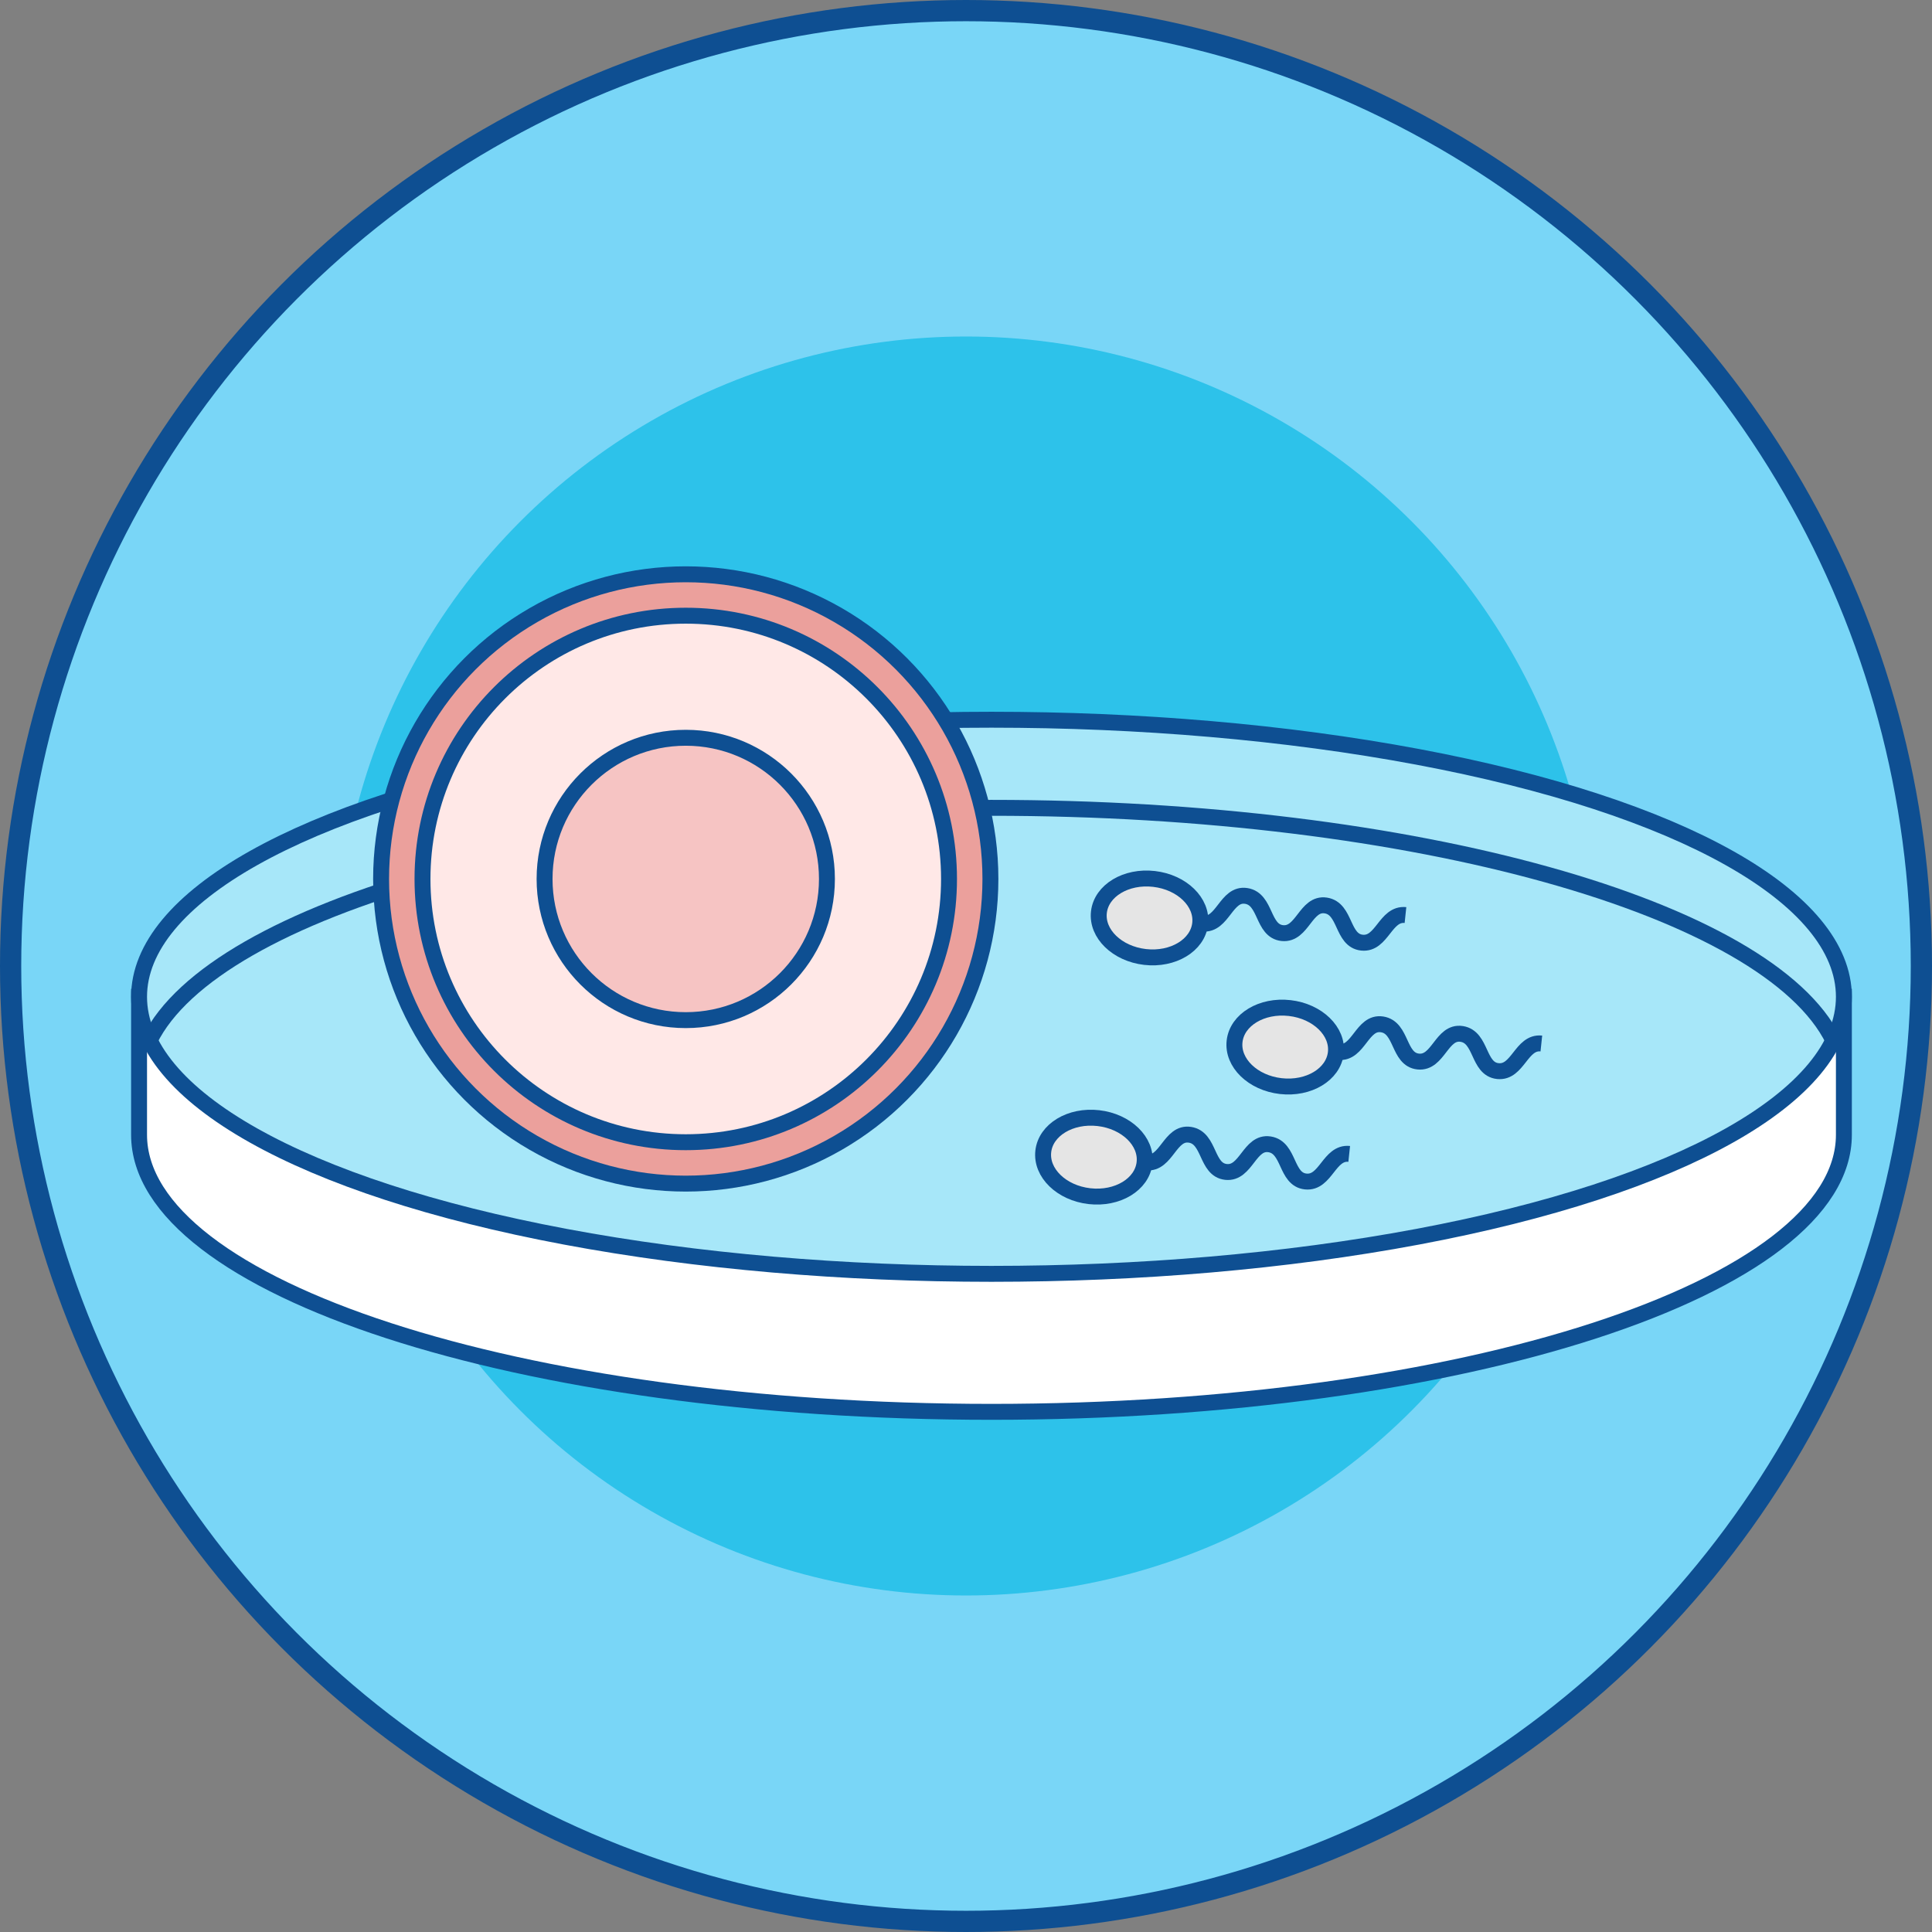 <?xml version="1.0" encoding="UTF-8"?><svg id="_圖層_2" xmlns="http://www.w3.org/2000/svg" viewBox="0 0 18.2 18.2"><rect x="0" y="0" width="18.2" height="18.2" fill="#808080" stroke="none"/><defs><style>.cls-1{fill:#ffe8e7;}.cls-1,.cls-2,.cls-3,.cls-4,.cls-5,.cls-6,.cls-7{stroke-width:.15px;}.cls-1,.cls-2,.cls-3,.cls-4,.cls-5,.cls-6,.cls-7,.cls-8{stroke:#0e4f92;stroke-miterlimit:10;}.cls-2{fill:#a7e7f9;}.cls-3{fill:#eba09c;}.cls-4{fill:#fff;}.cls-5{fill:#e5e5e5;}.cls-9{fill:#2dc2ea;}.cls-6{fill:#f6c4c3;}.cls-7,.cls-8{fill:none;}.cls-8{stroke-width:.2px;}.cls-10{fill:#79d6f7;}</style></defs><g id="Layer_1"><circle class="cls-10" cx="9.1" cy="9.1" r="9"/><circle class="cls-9" cx="9.1" cy="9.1" r="5.93"/><circle class="cls-8" cx="9.1" cy="9.1" r="9"/><path class="cls-4" d="M17.37,9.39v1.3c0,1.44-3.59,2.61-8.03,2.61S1.31,12.13,1.31,10.69v-1.3h16.06Z"/><ellipse class="cls-2" cx="9.34" cy="9.39" rx="8.03" ry="2.61"/><path class="cls-7" d="M1.41,9.8c.61-1.24,3.93-2.19,7.93-2.19s7.32.95,7.93,2.19"/><circle class="cls-3" cx="6.46" cy="8.28" r="2.87"/><circle class="cls-1" cx="6.46" cy="8.28" r="2.48"/><circle class="cls-6" cx="6.46" cy="8.28" r="1.33"/><ellipse class="cls-5" cx="10.83" cy="8.65" rx=".37" ry=".48" transform="translate(1 18.42) rotate(-83.45)"/><path class="cls-7" d="M13.24,8.62c-.19-.02-.22.28-.41.26s-.15-.32-.34-.35-.22.28-.41.26-.15-.32-.34-.35-.22.28-.41.26"/><ellipse class="cls-5" cx="12.11" cy="9.86" rx=".37" ry=".48" transform="translate(.93 20.77) rotate(-83.45)"/><path class="cls-7" d="M14.52,9.83c-.19-.02-.22.28-.41.26s-.15-.32-.34-.35-.22.28-.41.26-.15-.32-.34-.35-.22.28-.41.26"/><ellipse class="cls-5" cx="10.31" cy="10.9" rx=".37" ry=".48" transform="translate(-1.7 19.9) rotate(-83.45)"/><path class="cls-7" d="M12.71,10.87c-.19-.02-.22.28-.41.26s-.15-.32-.34-.35-.22.28-.41.26-.15-.32-.34-.35-.22.28-.41.26"/></g></svg>